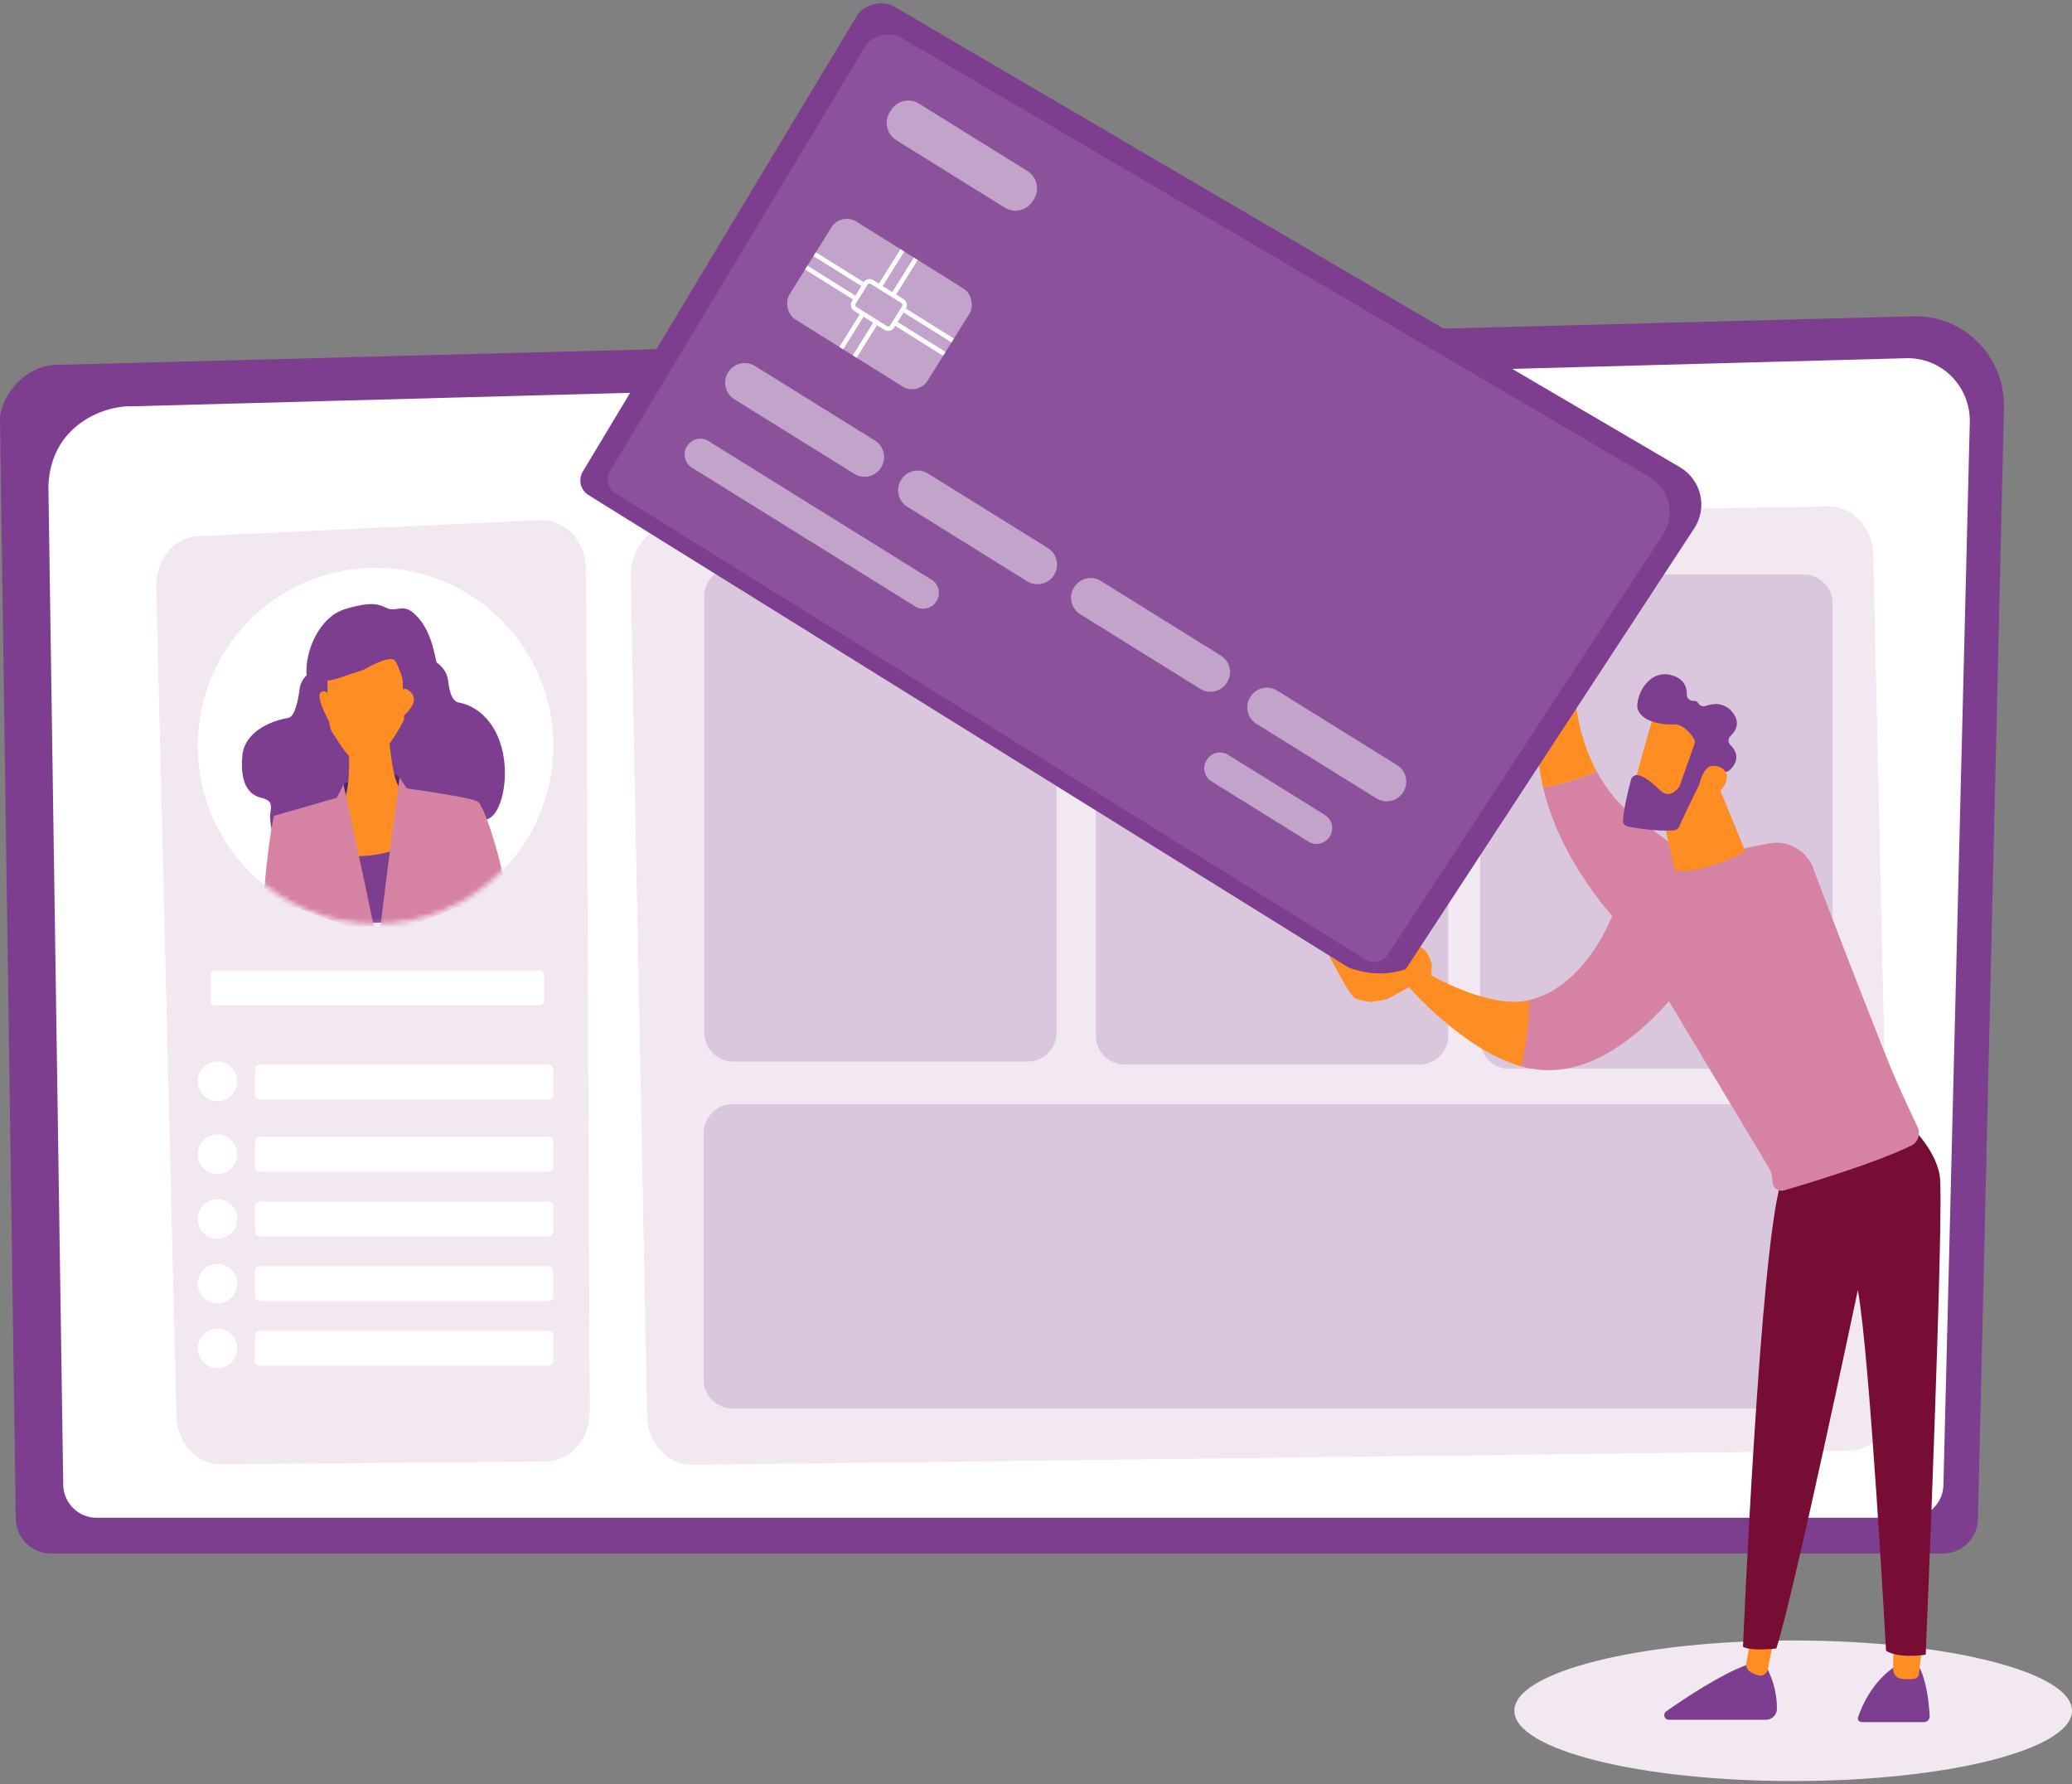 <svg xmlns="http://www.w3.org/2000/svg" width="446" height="384" viewBox="0 0 446 384" fill="none"><rect x="0" y="0" width="446" height="384" fill="#808080" stroke="none"/><ellipse cx="385.981" cy="368.158" rx="60.02" ry="15.127" fill="#F1E8F1"></ellipse><path d="M105.305 196.578C119.66 182.195 119.66 158.875 105.305 144.492C90.949 130.109 67.674 130.109 53.318 144.492C38.963 158.875 38.963 182.195 53.318 196.578C67.674 210.962 90.949 210.962 105.305 196.578Z" fill="url(#paint0_linear_1802_6324)"></path><path d="M425.763 326.71C425.763 330.892 422.373 334.314 418.231 334.314H10.921C6.779 334.314 3.39 330.894 3.39 326.71L0 90.208C0 86.025 4.876 77.862 13.813 78.476L411.88 68.069C414.455 68.003 417.017 68.465 419.408 69.426C421.799 70.388 423.969 71.829 425.784 73.661C427.608 75.501 429.042 77.692 429.999 80.102C430.957 82.511 431.418 85.09 431.356 87.683L425.763 326.71Z" fill="#7E3E8F"></path><path d="M418.326 319.42C418.326 323.374 415.119 326.619 411.201 326.619H20.744C16.825 326.619 13.61 323.38 13.61 319.42L10.419 104.718C10.797 91.798 22.007 87.153 28.803 87.428L410.314 77.087C412.124 77.039 413.924 77.363 415.604 78.038C417.284 78.714 418.808 79.727 420.082 81.015C421.365 82.31 422.373 83.851 423.047 85.546C423.72 87.241 424.044 89.055 424 90.879L418.326 319.42Z" fill="white"></path><path d="M33.64 126.29L37.983 304.666C38.126 310.506 42.394 315.159 47.564 315.115L117.613 314.495C122.805 314.448 126.971 309.681 126.945 303.815L126.151 122.618C126.125 116.534 121.623 111.684 116.249 111.935L42.652 115.38C37.504 115.614 33.498 120.472 33.64 126.29Z" fill="#F1E8F1"></path><path d="M135.763 123.981L139.298 304.72C139.414 310.596 143.708 315.291 148.908 315.227L397.986 312.196C403.243 312.131 407.42 307.238 407.288 301.299L403.228 119.46C403.096 113.58 398.785 108.899 393.581 108.986L145.027 113.119C139.798 113.204 135.648 118.071 135.763 123.981Z" fill="#F1E8F1"></path><path d="M386.928 237.617H157.707C154.262 237.617 151.469 240.416 151.469 243.868V296.87C151.469 300.322 154.262 303.12 157.707 303.12H386.928C390.373 303.12 393.166 300.322 393.166 296.87V243.868C393.166 240.416 390.373 237.617 386.928 237.617Z" fill="#7E3E8F" fill-opacity="0.2"></path><path d="M221.198 122.102H157.828C154.382 122.102 151.589 124.9 151.589 128.352V222.198C151.589 225.65 154.382 228.449 157.828 228.449H221.198C224.644 228.449 227.437 225.65 227.437 222.198V128.352C227.437 124.9 224.644 122.102 221.198 122.102Z" fill="#7E3E8F" fill-opacity="0.2"></path><path d="M305.492 122.754H242.122C238.676 122.754 235.883 125.552 235.883 129.005V222.851C235.883 226.303 238.676 229.101 242.122 229.101H305.492C308.938 229.101 311.731 226.303 311.731 222.851V129.005C311.731 125.552 308.938 122.754 305.492 122.754Z" fill="#7E3E8F" fill-opacity="0.2"></path><path d="M388.221 123.648H324.85C321.405 123.648 318.611 126.447 318.611 129.899V223.745C318.611 227.197 321.405 229.996 324.85 229.996H388.221C391.666 229.996 394.459 227.197 394.459 223.745V129.899C394.459 126.447 391.666 123.648 388.221 123.648Z" fill="#7E3E8F" fill-opacity="0.2"></path><path d="M80.831 198.882C101.968 198.882 119.103 181.714 119.103 160.537C119.103 139.359 101.968 122.191 80.831 122.191C59.694 122.191 42.56 139.359 42.56 160.537C42.56 181.714 59.694 198.882 80.831 198.882Z" fill="white"></path><mask id="mask0_1802_6324" style="mask-type:luminance" maskUnits="userSpaceOnUse" x="42" y="122" width="78" height="77"><path d="M80.833 198.886C101.97 198.886 119.105 181.718 119.105 160.541C119.105 139.363 101.97 122.195 80.833 122.195C59.696 122.195 42.562 139.363 42.562 160.541C42.562 181.718 59.696 198.886 80.833 198.886Z" fill="white"></path></mask><g mask="url(#mask0_1802_6324)"><path d="M71.981 150.202C69.704 150.202 67.342 150.492 66.451 147.744C64.772 142.573 67.591 134.832 72.219 132.014C73.764 131.071 75.568 130.659 77.342 130.303C79.429 129.883 81.233 129.778 83.11 130.793C84.845 131.728 86.532 130.224 88.331 131.425C89.861 132.446 91.032 134.053 91.851 135.684C92.913 137.813 93.473 140.143 93.938 142.473C94.044 143.001 94.144 143.546 94.027 144.071C93.904 144.508 93.705 144.92 93.438 145.288C91.573 148.178 89.088 150.214 85.495 150.214L71.981 150.202Z" fill="#7E3E8F"></path><path d="M71.525 141.094C71.525 141.094 71.936 141.958 69.248 143.308C67.752 144.069 64.846 145.173 64.46 148.423C64.261 150.096 63.607 154.243 62.015 154.506C58.045 155.143 52.69 157.625 52.191 162.45C51.617 167.986 53.206 170.892 56.02 171.616C58.086 172.148 58.61 172.705 58.193 174.893C57.79 176.992 59.38 184.523 62.847 186.443C70.615 190.742 77.382 171.15 77.382 171.15L78.972 145.857L71.525 141.094Z" fill="#7E3E8F"></path><path d="M89.302 138.883C89.302 138.883 88.881 139.795 91.612 141.228C93.13 142.025 96.094 143.205 96.486 146.647C96.686 148.425 97.158 150.923 98.781 151.194C102.822 151.869 107.503 155.815 108.496 163.47C109.255 169.315 107.596 175.583 104.733 176.349C102.629 176.913 102.787 175.795 103.215 178.115C103.623 180.338 102.665 179.484 99.136 181.512C91.228 186.075 83.33 170.714 83.33 170.714L81.712 143.917L89.302 138.883Z" fill="#7E3E8F"></path><path d="M78.73 166.963C78.73 166.963 84.733 165.413 86.008 167.329C86.646 170.523 86.974 173.68 86.974 173.68L80.055 174.982L75.481 173.927L74.393 173.294L73.938 168.78C73.938 168.78 76.281 167.421 78.73 166.963Z" fill="url(#paint1_linear_1802_6324)"></path><path d="M71.53 150.894C71.53 150.894 70.564 147.992 69.116 148.959C67.668 149.926 71.288 156.098 71.288 156.098L71.53 150.894Z" fill="#FE8D23"></path><path d="M86.009 150.896C86.009 150.896 86.009 146.544 88.421 148.962C90.833 151.38 86.009 154.765 86.009 154.765V150.896Z" fill="#FE8D23"></path><path d="M108.738 190.416C106.718 180.643 103.817 173.005 102.9 172.562L97.422 186.145C96.697 189.114 96.356 192.163 96.405 195.219H104.831C105.423 195.219 106.008 195.087 106.543 194.833C107.078 194.578 107.55 194.208 107.924 193.748C108.298 193.288 108.565 192.75 108.706 192.174C108.847 191.597 108.858 190.997 108.738 190.416Z" fill="#D683A3"></path><path d="M66.558 195.217C66.811 190.85 66.7 188.102 66.7 188.102L58.978 175.535C58.978 175.535 58.013 179.386 57.048 189.542C57.002 190.014 56.96 190.494 56.919 190.981C56.874 191.52 56.941 192.062 57.116 192.573C57.291 193.084 57.571 193.553 57.936 193.951C58.301 194.349 58.745 194.666 59.239 194.883C59.733 195.1 60.267 195.212 60.806 195.212L66.558 195.217Z" fill="#D683A3"></path><path d="M77.251 195.241H85.658L87.935 171.226C87.935 171.226 86.006 170.727 85.041 167.342C84.075 163.957 83.592 157.18 83.592 157.18L74.907 159.107C74.907 159.107 75.872 168.321 73.941 172.674L77.251 195.241Z" fill="#FE8D23"></path><path d="M90.177 198.264L91.409 180.082C82.605 185.361 73.544 185.101 64.357 182.306L72.885 198.883L90.177 198.264Z" fill="#7E3E8F"></path><path d="M80.939 201.638C78.336 189.024 73.934 168.797 73.934 168.797L72.487 171.687L58.977 175.566C59.638 178.66 61.658 187.175 63.683 195.211L80.939 201.638Z" fill="#D683A3"></path><path d="M98.624 195.217C99.345 191.353 99.978 188.337 99.978 188.337L102.9 172.561C101.99 171.649 87.552 169.658 87.552 169.658L86.009 167.348C86.009 167.348 83.231 188.007 81.584 201.847L98.624 195.217Z" fill="#D683A3"></path><path d="M70.564 144.117C70.564 144.117 70.082 155.724 71.53 157.653C72.978 159.581 74.907 163.94 78.286 164.424C81.665 164.907 86.975 155.236 86.975 154.753C86.975 154.269 86.492 141.696 86.492 141.696C86.492 141.696 76.356 133.479 70.564 144.117Z" fill="#FE8D23"></path><path d="M68.632 142.183C68.632 142.183 66.701 147.985 72.494 146.051L78.285 144.116C78.285 144.116 84.077 140.732 85.043 142.183C86.008 143.634 86.973 147.202 86.973 147.202C86.973 147.202 88.903 142.183 86.973 139.277C85.044 136.37 72.977 133.961 68.632 142.183Z" fill="#7E3E8F"></path></g><path d="M116.074 208.832H46.378C45.796 208.832 45.323 209.305 45.323 209.889V215.309C45.323 215.893 45.796 216.366 46.378 216.366H116.074C116.657 216.366 117.129 215.893 117.129 215.309V209.889C117.129 209.305 116.657 208.832 116.074 208.832Z" fill="white"></path><path d="M118.046 229.074H55.94C55.357 229.074 54.885 229.547 54.885 230.131V235.552C54.885 236.135 55.357 236.609 55.94 236.609H118.046C118.629 236.609 119.101 236.135 119.101 235.552V230.131C119.101 229.547 118.629 229.074 118.046 229.074Z" fill="white"></path><path d="M118.046 244.621H55.94C55.357 244.621 54.885 245.094 54.885 245.678V251.098C54.885 251.682 55.357 252.155 55.94 252.155H118.046C118.629 252.155 119.101 251.682 119.101 251.098V245.678C119.101 245.094 118.629 244.621 118.046 244.621Z" fill="white"></path><path d="M48.407 236.652C50.582 235.767 51.63 233.284 50.746 231.105C49.863 228.926 47.384 227.876 45.209 228.761C43.035 229.646 41.987 232.13 42.87 234.309C43.754 236.488 46.233 237.537 48.407 236.652Z" fill="white"></path><path d="M51.01 249.078C51.383 246.756 49.806 244.571 47.489 244.197C45.171 243.824 42.99 245.403 42.617 247.725C42.245 250.047 43.821 252.233 46.139 252.606C48.456 252.98 50.637 251.4 51.01 249.078Z" fill="white"></path><path d="M118.046 258.559H55.94C55.357 258.559 54.885 259.032 54.885 259.616V265.036C54.885 265.62 55.357 266.093 55.94 266.093H118.046C118.629 266.093 119.101 265.62 119.101 265.036V259.616C119.101 259.032 118.629 258.559 118.046 258.559Z" fill="white"></path><path d="M51.01 263.016C51.383 260.694 49.806 258.509 47.489 258.135C45.171 257.761 42.99 259.341 42.617 261.663C42.245 263.985 43.821 266.17 46.139 266.544C48.456 266.917 50.637 265.338 51.01 263.016Z" fill="white"></path><path d="M118.046 272.48H55.94C55.357 272.48 54.885 272.954 54.885 273.537V278.958C54.885 279.542 55.357 280.015 55.94 280.015H118.046C118.629 280.015 119.101 279.542 119.101 278.958V273.537C119.101 272.954 118.629 272.48 118.046 272.48Z" fill="white"></path><path d="M48.41 280.191C50.584 279.306 51.632 276.823 50.748 274.644C49.865 272.465 47.386 271.415 45.211 272.3C43.036 273.185 41.989 275.669 42.873 277.848C43.756 280.027 46.235 281.076 48.41 280.191Z" fill="white"></path><path d="M118.046 286.398H55.94C55.357 286.398 54.885 286.872 54.885 287.455V292.876C54.885 293.46 55.357 293.933 55.94 293.933H118.046C118.629 293.933 119.101 293.46 119.101 292.876V287.455C119.101 286.872 118.629 286.398 118.046 286.398Z" fill="white"></path><path d="M46.81 294.419C49.157 294.419 51.06 292.513 51.06 290.161C51.06 287.809 49.157 285.902 46.81 285.902C44.462 285.902 42.56 287.809 42.56 290.161C42.56 292.513 44.462 294.419 46.81 294.419Z" fill="white"></path><path d="M413.215 358.995C413.215 358.995 414.934 361.704 415.366 369.289C415.376 369.457 415.352 369.624 415.294 369.782C415.237 369.94 415.148 370.085 415.033 370.207C414.918 370.329 414.78 370.427 414.626 370.494C414.472 370.561 414.306 370.596 414.138 370.597H400.701C400.575 370.598 400.451 370.568 400.339 370.511C400.227 370.454 400.13 370.371 400.057 370.269C399.983 370.168 399.934 370.05 399.915 369.925C399.896 369.801 399.907 369.674 399.947 369.555C400.734 367.224 403.116 361.54 408.427 358.293L413.215 358.995Z" fill="#7E3E8F"></path><path d="M413.802 353.858L413.042 360.233C413.012 360.5 412.891 360.75 412.701 360.941C412.511 361.132 412.262 361.254 411.994 361.286C411.05 361.404 410.095 361.395 409.153 361.26C408.695 361.178 408.28 360.936 407.983 360.577C407.686 360.219 407.526 359.766 407.53 359.301V353.145L413.802 353.858Z" fill="#FE8D23"></path><path d="M379.968 358.29C379.968 358.29 382.539 362.289 382.486 367.777C382.472 368.399 382.213 368.992 381.767 369.426C381.32 369.86 380.721 370.102 380.098 370.099H359.225C359.013 370.1 358.805 370.032 358.633 369.907C358.461 369.781 358.334 369.604 358.27 369.401C358.206 369.198 358.208 368.979 358.277 368.778C358.346 368.576 358.477 368.402 358.652 368.28C362.601 365.507 370.364 360.326 375.978 358.289L379.968 358.29Z" fill="#7E3E8F"></path><path d="M382.118 351.405L380.497 359.276C380.455 359.487 380.373 359.687 380.254 359.866C380.135 360.044 379.982 360.197 379.803 360.316C379.625 360.435 379.425 360.517 379.214 360.558C379.004 360.598 378.787 360.597 378.577 360.554C377.926 360.404 377.306 360.145 376.743 359.786C376.431 359.587 376.185 359.301 376.037 358.962C375.889 358.623 375.845 358.248 375.911 357.884L377.589 348.348L382.118 351.405Z" fill="#FE8D23"></path><path d="M410.823 241.957C410.823 241.957 416.461 246.928 417.521 252.908C418.581 258.888 414.515 356.082 414.515 356.082C414.515 356.082 408.878 357.019 405.972 355.259C405.972 355.259 402.527 292.18 399.907 277.606C399.907 277.606 386.169 342.946 382.362 354.752C382.362 354.752 376.931 355.413 375.18 354.38C375.18 354.38 378.779 269.68 383.301 254.621L410.823 241.957Z" fill="#770D35"></path><path d="M353.605 177.137C373.23 190.623 374.927 198.352 374.927 198.352L354.706 205.082C354.706 205.082 336.939 189.971 332.145 169.428C336.697 168.798 340.733 167.29 343.644 165.93C345.849 170.038 349.027 173.99 353.605 177.137Z" fill="#D683A3"></path><path d="M346.858 126.646C346.967 126.525 347.112 126.443 347.273 126.414C347.433 126.385 347.598 126.411 347.742 126.487C347.886 126.563 348 126.685 348.066 126.834C348.133 126.982 348.147 127.149 348.108 127.307L346.366 134.234C346.029 135.571 345.289 136.773 344.248 137.676L341.046 139.915C340.351 140.517 339.793 141.26 339.407 142.094C339.021 142.928 338.817 143.835 338.807 144.754C338.761 149.209 339.332 157.878 343.648 165.93C340.736 167.295 336.7 168.803 332.148 169.428C330.39 161.89 330.374 153.618 333.628 145.097C333.24 144.514 333.055 143.818 333.102 143.119C333.15 142.419 333.427 141.755 333.891 141.23L346.858 126.646Z" fill="#FE8D23"></path><path d="M347.384 196.236C355.737 187.234 371.649 183.166 380.861 181.494C382.815 181.136 384.832 181.476 386.559 182.457C388.286 183.437 389.613 184.994 390.307 186.855C394.452 198 405.728 226.999 407.913 231.983C409.707 236.071 411.579 240.064 412.769 242.562C413.112 243.277 413.157 244.099 412.895 244.847C412.632 245.596 412.084 246.21 411.37 246.555C403.619 250.292 389.672 254.519 384.017 256.169C383.728 256.253 383.423 256.269 383.127 256.215C382.83 256.16 382.55 256.038 382.309 255.857C382.068 255.676 381.873 255.441 381.739 255.171C381.604 254.901 381.535 254.603 381.536 254.302C381.536 253.203 381.237 252.124 380.671 251.182L359.257 215.492C345.909 230.294 334.816 232.195 325.837 228.956C327.346 224.289 327.635 220.126 328.107 215.442C341.374 213.168 347.384 196.236 347.384 196.236Z" fill="#D683A3"></path><path d="M303.19 212.367L307.289 209.465C315.473 214.095 323.992 216.587 329.196 215.221C329.122 220.013 328.539 224.783 327.457 229.452C315.299 226.228 303.19 212.367 303.19 212.367Z" fill="#FE8D23"></path><path d="M293.52 210.227C293.52 210.227 301.871 205.25 304.415 203.966C306.531 202.897 307.759 206.092 308.114 207.206C308.187 207.433 308.223 207.573 308.223 207.573L308.075 209.782L299.176 214.704C297.538 215.611 293.74 215.439 295.539 215.745C295.939 215.812 291.837 215.143 291.417 214.678C289.613 212.671 286.436 206.18 286.05 205.583C285.963 205.446 293.52 210.227 293.52 210.227Z" fill="#FE8D23"></path><path d="M368.191 164.961L375.68 183.239C375.68 183.239 367.131 187.988 360.553 187.449L357.001 171.834L368.191 164.961Z" fill="#FE8D23"></path><path d="M356.171 153.122C356.008 153.353 351.022 171.364 351.022 171.364L361.366 173.993L368.627 157.623C368.627 157.623 358.9 149.256 356.171 153.122Z" fill="#FE8D23"></path><path d="M364.731 160.114L361.583 169.031C361.543 169.144 361.488 169.251 361.419 169.35C360.991 169.957 359.369 171.937 357.445 170.153C355.698 168.534 354.08 167.084 352.586 166.821C352.263 166.763 351.93 166.828 351.652 167.003C351.374 167.179 351.171 167.451 351.084 167.768C350.631 169.405 349.685 173.111 349.345 176.458C349.313 176.786 349.406 177.113 349.604 177.376C349.802 177.639 350.092 177.818 350.415 177.878C352.435 178.261 356.719 178.951 360.295 178.699C360.533 178.685 360.763 178.605 360.96 178.47C361.157 178.335 361.314 178.15 361.414 177.933C362.393 175.779 365.418 169.245 366.541 167.554C367.596 165.967 370.178 166.015 371.263 166.108C371.439 166.124 371.617 166.104 371.785 166.05C371.953 165.995 372.109 165.906 372.242 165.789C373.189 164.958 374.994 162.837 372.456 160.296C372.33 160.171 372.23 160.021 372.164 159.857C372.097 159.692 372.064 159.515 372.067 159.338C372.069 159.16 372.108 158.984 372.18 158.822C372.252 158.66 372.357 158.513 372.487 158.392C373.576 157.368 374.742 155.55 372.926 153.295C371.079 151.005 368.644 151.368 367.151 151.914C366.859 152.018 366.54 152.016 366.249 151.909C365.958 151.801 365.715 151.595 365.56 151.326C365.374 151.012 365.048 150.767 364.483 150.823C364.302 150.835 364.121 150.809 363.951 150.747C363.781 150.684 363.625 150.587 363.495 150.462C363.364 150.336 363.261 150.185 363.192 150.017C363.124 149.849 363.091 149.669 363.095 149.488C363.122 148.02 362.596 146.165 360.05 145.373C355.531 143.965 352.714 148.332 352.434 151.589C352.154 154.847 357.141 156.093 360.072 155.874C362.301 155.707 363.956 157.916 364.622 158.985C364.724 159.153 364.786 159.342 364.805 159.537C364.824 159.733 364.799 159.93 364.731 160.114Z" fill="#7E3E8F"></path><path d="M365.358 170.787C365.358 170.787 366.089 165.131 368.436 164.854C370.784 164.577 373.078 166.511 370.739 169.686C367.835 173.634 365.358 170.787 365.358 170.787Z" fill="#FE8D23"></path><path d="M364.704 113.672L309.725 197.666L301.21 210.67C300.691 211.499 299.866 212.089 298.913 212.311C297.961 212.533 296.96 212.369 296.128 211.855L126.659 106.53C125.83 106.011 125.24 105.186 125.017 104.234C124.795 103.282 124.957 102.281 125.47 101.448L133.479 88.129L184.577 3.174C185.647 1.451 189.767 -0.649 193.327 1.915L361.624 100.555C362.71 101.193 363.656 102.044 364.403 103.058C365.151 104.072 365.685 105.227 365.972 106.454C366.26 107.68 366.296 108.952 366.077 110.193C365.859 111.433 365.391 112.617 364.701 113.671L364.704 113.672Z" fill="#7E3E8F"></path><path d="M298.725 205.432C297.727 207.039 295.566 207.519 293.925 206.499L132.483 106.17C130.842 105.149 130.315 103 131.313 101.392L186.44 9.66C187.437 8.052 191.32 6.116 194.716 8.552L354.98 102.604C356.013 103.208 356.914 104.012 357.632 104.969C358.349 105.927 358.867 107.018 359.156 108.179C359.441 109.324 359.487 110.516 359.291 111.679C359.094 112.843 358.66 113.953 358.016 114.942L298.725 205.432Z" fill="white" fill-opacity="0.1"></path><path opacity="0.47" d="M222.303 43.27C221.999 43.759 221.602 44.183 221.134 44.519C220.666 44.854 220.137 45.094 219.576 45.225C219.016 45.356 218.435 45.375 217.867 45.281C217.299 45.187 216.755 44.983 216.266 44.678L192.93 30.176C192.441 29.873 192.016 29.475 191.681 29.008C191.345 28.54 191.105 28.01 190.974 27.45C190.843 26.889 190.824 26.308 190.918 25.74C191.011 25.172 191.216 24.628 191.52 24.139L191.785 23.711C192.399 22.723 193.38 22.02 194.512 21.756C195.645 21.491 196.836 21.687 197.823 22.3L221.16 36.804C221.649 37.108 222.073 37.505 222.408 37.973C222.744 38.441 222.984 38.97 223.114 39.531C223.245 40.092 223.264 40.672 223.171 41.24C223.077 41.809 222.872 42.352 222.568 42.841L222.303 43.27Z" fill="white"></path><g opacity="0.47"><path d="M189.648 100.623C189.062 101.565 188.126 102.236 187.046 102.488C185.966 102.741 184.83 102.553 183.888 101.968L158.062 85.918C157.595 85.629 157.19 85.25 156.87 84.803C156.55 84.357 156.321 83.852 156.196 83.317C156.072 82.782 156.053 82.228 156.143 81.686C156.232 81.144 156.427 80.625 156.717 80.158L156.751 80.105C157.041 79.638 157.419 79.233 157.866 78.913C158.312 78.593 158.817 78.364 159.352 78.239C159.887 78.114 160.441 78.095 160.983 78.184C161.525 78.274 162.044 78.469 162.51 78.759L188.335 94.809C188.802 95.098 189.207 95.477 189.527 95.924C189.847 96.37 190.077 96.875 190.202 97.41C190.327 97.945 190.345 98.499 190.256 99.041C190.166 99.583 189.971 100.102 189.681 100.569L189.648 100.623Z" fill="white"></path><path d="M226.871 123.758C226.581 124.225 226.202 124.63 225.756 124.95C225.31 125.27 224.805 125.499 224.27 125.624C223.735 125.748 223.181 125.767 222.639 125.677C222.097 125.588 221.578 125.393 221.112 125.103L195.288 109.052C194.346 108.466 193.675 107.53 193.422 106.449C193.17 105.369 193.357 104.232 193.942 103.29L193.976 103.237C194.265 102.77 194.644 102.365 195.091 102.045C195.537 101.725 196.042 101.496 196.577 101.371C197.112 101.246 197.666 101.228 198.208 101.317C198.75 101.407 199.269 101.602 199.735 101.892L225.562 117.94C226.028 118.23 226.433 118.609 226.753 119.056C227.073 119.503 227.302 120.008 227.427 120.543C227.552 121.078 227.57 121.632 227.481 122.174C227.391 122.716 227.196 123.235 226.906 123.702L226.871 123.758Z" fill="white"></path><path d="M264.1 146.888C263.811 147.355 263.432 147.76 262.986 148.08C262.539 148.4 262.034 148.629 261.499 148.754C260.965 148.879 260.41 148.898 259.868 148.809C259.326 148.719 258.807 148.524 258.341 148.234L232.516 132.184C232.049 131.895 231.644 131.516 231.324 131.069C231.004 130.623 230.775 130.118 230.65 129.583C230.526 129.048 230.507 128.494 230.597 127.952C230.686 127.41 230.881 126.891 231.171 126.424L231.204 126.37C231.494 125.903 231.873 125.498 232.319 125.178C232.765 124.858 233.271 124.629 233.806 124.504C234.341 124.379 234.895 124.361 235.437 124.45C235.979 124.54 236.498 124.735 236.965 125.025L262.79 141.075C263.256 141.365 263.661 141.744 263.981 142.19C264.301 142.636 264.53 143.141 264.655 143.676C264.78 144.211 264.798 144.766 264.709 145.307C264.619 145.849 264.424 146.369 264.134 146.835L264.1 146.888Z" fill="white"></path><path d="M302.04 170.475C301.751 170.941 301.372 171.346 300.925 171.666C300.479 171.986 299.974 172.215 299.439 172.34C298.904 172.465 298.35 172.483 297.808 172.394C297.266 172.304 296.747 172.109 296.281 171.819L270.456 155.77C269.514 155.184 268.843 154.248 268.59 153.168C268.338 152.088 268.525 150.952 269.11 150.009L269.143 149.956C269.729 149.014 270.665 148.343 271.745 148.09C272.826 147.838 273.962 148.025 274.904 148.61L300.73 164.66C301.196 164.95 301.601 165.329 301.921 165.775C302.241 166.221 302.47 166.726 302.595 167.261C302.72 167.796 302.738 168.351 302.649 168.893C302.559 169.434 302.364 169.954 302.074 170.42L302.04 170.475Z" fill="white"></path></g><g opacity="0.47"><path d="M201.557 129.421C201.326 129.792 201.025 130.114 200.67 130.368C200.315 130.623 199.913 130.805 199.488 130.904C199.063 131.004 198.622 131.018 198.191 130.947C197.76 130.876 197.348 130.721 196.977 130.49L148.934 100.635C148.563 100.404 148.242 100.103 147.987 99.748C147.733 99.393 147.551 98.991 147.451 98.566C147.352 98.141 147.338 97.7 147.409 97.269C147.48 96.838 147.635 96.425 147.866 96.054L147.913 95.977C148.379 95.228 149.123 94.694 149.982 94.493C150.841 94.293 151.744 94.441 152.493 94.907L200.536 124.763C200.906 124.994 201.228 125.295 201.483 125.65C201.737 126.005 201.919 126.406 202.019 126.831C202.118 127.257 202.132 127.697 202.061 128.128C201.99 128.559 201.835 128.972 201.604 129.343L201.557 129.421Z" fill="white"></path><path d="M286.21 180.039C285.979 180.41 285.678 180.732 285.323 180.987C284.968 181.241 284.567 181.423 284.142 181.523C283.716 181.622 283.276 181.636 282.845 181.565C282.414 181.494 282.002 181.339 281.631 181.108L260.786 168.159C260.415 167.929 260.093 167.627 259.839 167.272C259.584 166.917 259.402 166.516 259.303 166.09C259.204 165.665 259.189 165.224 259.26 164.793C259.331 164.362 259.487 163.949 259.717 163.578L259.766 163.5C259.997 163.129 260.298 162.807 260.653 162.553C261.007 162.298 261.409 162.116 261.834 162.017C262.259 161.917 262.7 161.903 263.131 161.974C263.562 162.045 263.974 162.2 264.345 162.431L285.19 175.382C285.561 175.612 285.883 175.913 286.137 176.268C286.391 176.623 286.574 177.025 286.673 177.45C286.772 177.875 286.786 178.316 286.715 178.747C286.644 179.177 286.489 179.59 286.259 179.961L286.21 180.039Z" fill="white"></path></g><path d="M288.695 207.598L297.898 214.136L305.637 207.293C299.5 210.451 293.961 209.873 288.695 207.598Z" fill="#FE8D23"></path><rect opacity="0.47" width="35.048" height="24.825" rx="3.904" transform="matrix(0.848 0.53 -0.53 0.848 181.027 45.617)" fill="white"></rect><rect x="0.155" y="0.671" width="9.736" height="6.815" rx="0.974" transform="matrix(0.848 0.53 -0.53 0.848 187.082 59.52)" stroke="white" stroke-width="0.974"></rect><path d="M185.465 67.91L181.08 74.927" stroke="white" stroke-width="0.974"></path><path d="M188.352 69.723L183.966 76.74" stroke="white" stroke-width="0.974"></path><path d="M194.237 53.875L189.336 61.718" stroke="white" stroke-width="0.974"></path><path d="M197.124 55.688L192.223 63.53" stroke="white" stroke-width="0.974"></path><path d="M205.071 73.273L194.751 66.825" stroke="white" stroke-width="0.974"></path><path d="M203.266 76.152L192.945 69.704" stroke="white" stroke-width="0.974"></path><path d="M185.668 61.148L175.348 54.7" stroke="white" stroke-width="0.974"></path><path d="M183.86 64.027L173.54 57.579" stroke="white" stroke-width="0.974"></path><defs><linearGradient id="paint0_linear_1802_6324" x1="113.55" y1="95.156" x2="-16.836" y2="381.108" gradientUnits="userSpaceOnUse"><stop stop-color="#FDF53F"></stop><stop offset="1" stop-color="#D93C65"></stop></linearGradient><linearGradient id="paint1_linear_1802_6324" x1="89.197" y1="161.013" x2="83.709" y2="167.406" gradientUnits="userSpaceOnUse"><stop stop-color="#CB236D"></stop><stop offset="1" stop-color="#4C246D"></stop></linearGradient></defs></svg>